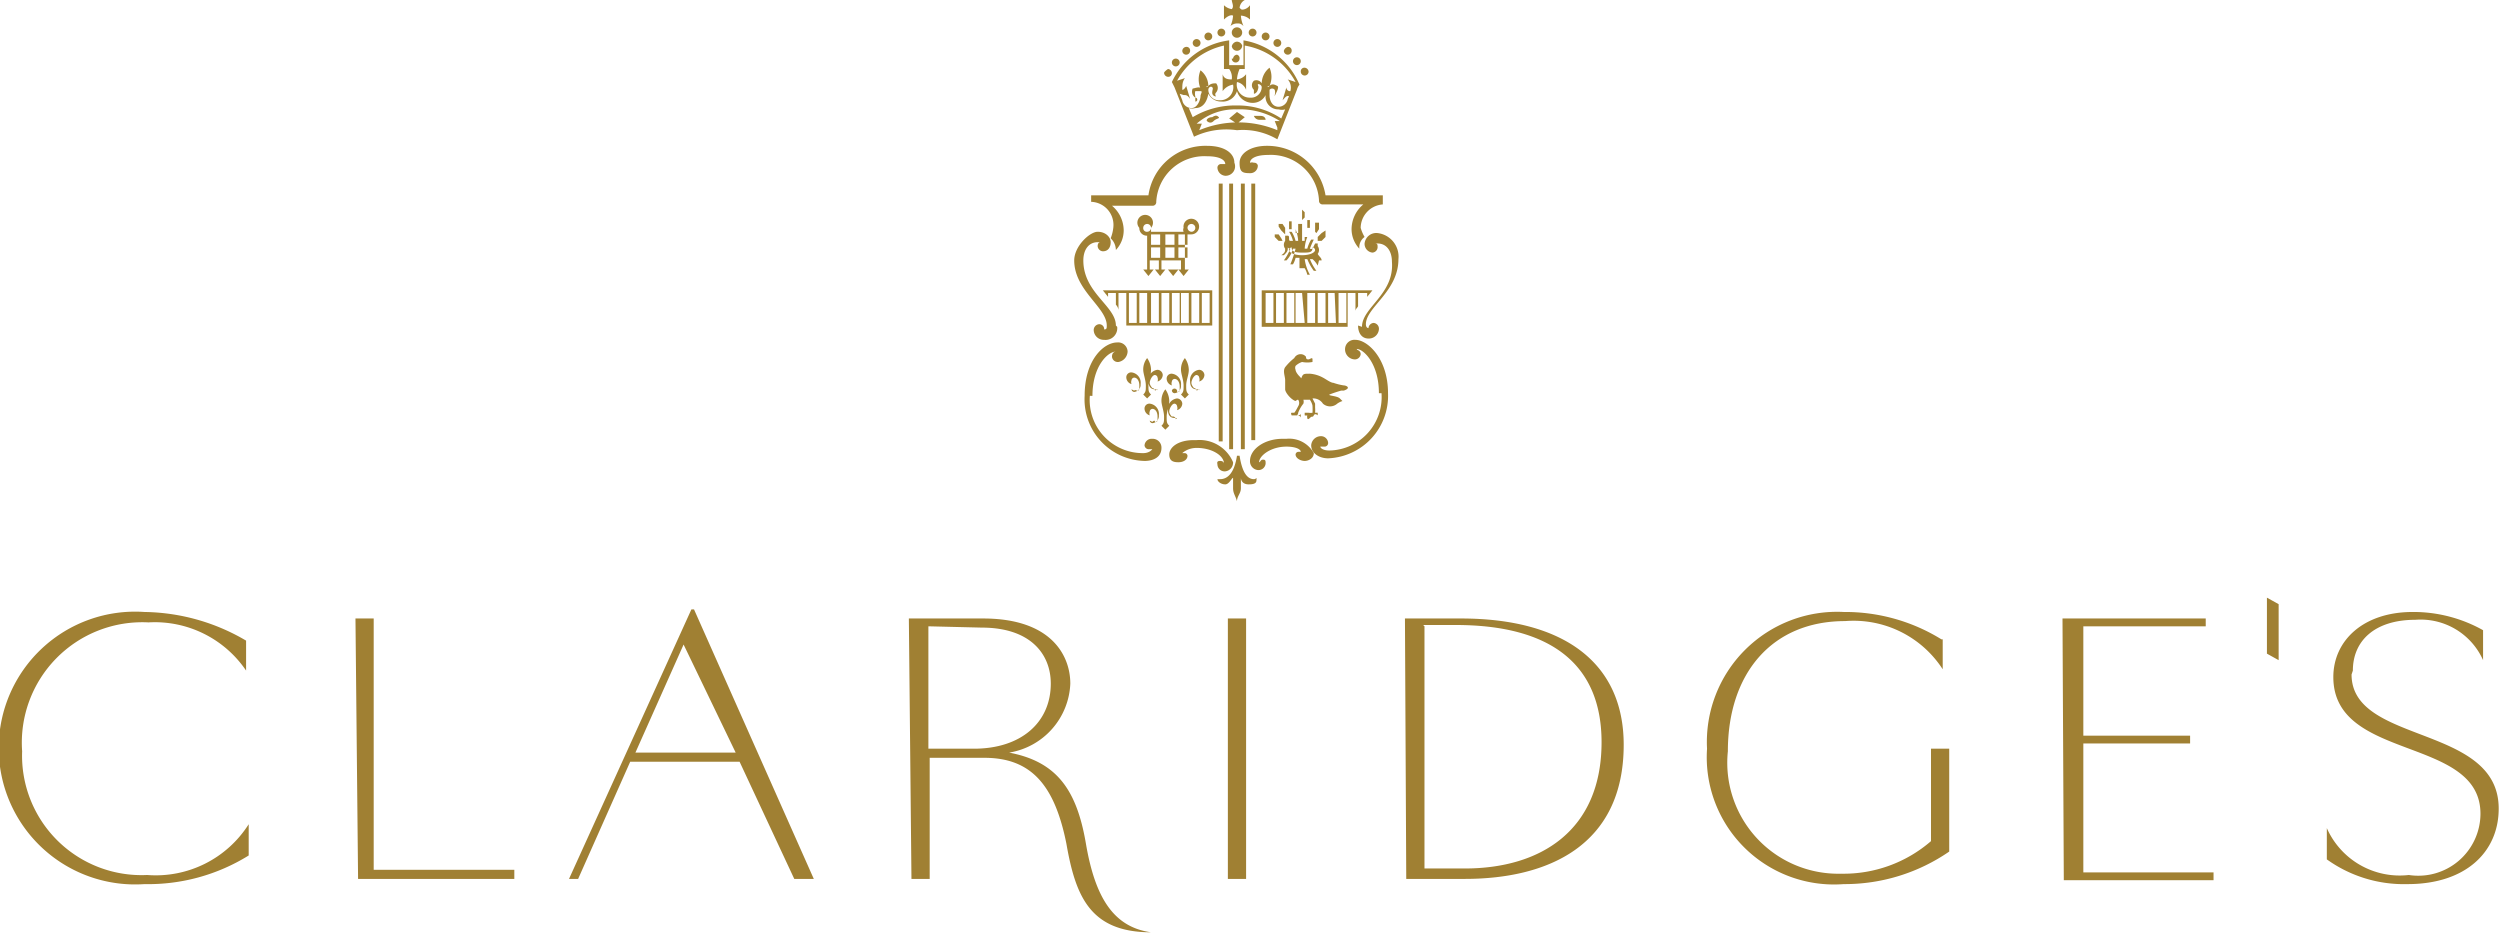 <?xml version="1.0" encoding="UTF-8"?> <svg xmlns="http://www.w3.org/2000/svg" viewBox="0 0 76.8 28.68"><g id="e57d0e39-b1ba-42b5-afdb-a739d6406fb8" data-name="Layer 2"><g id="f40b38ae-280f-4bc8-b274-a0bc89aeb045" data-name="Layer 1"><path d="M7.56,19.68a0,0,0,0,1,0,0v.92s0,0,0,0a3.39,3.39,0,0,0-3-1.48A3.7,3.7,0,0,0,.68,23.08a3.67,3.67,0,0,0,3.84,3.8,3.38,3.38,0,0,0,3.12-1.56s0,0,0,0v.88c0,.08,0,.08,0,.08a5.85,5.85,0,0,1-3.2.88,4.19,4.19,0,1,1,0-8.36,6.3,6.3,0,0,1,3.12.88M10.92,19h0l.56,0s0,0,0,0v7.72H15.8a0,0,0,0,1,0,0V27s0,0,0,0H11s0,0,0,0Zm11.8,4.4H19.36L17.76,27a0,0,0,0,1,0,0h-.28a0,0,0,0,1,0,0l3.76-8.28s0,0,.08,0L25,27s0,0,0,0H24.4a0,0,0,0,1,0,0Zm-3.2-.28H22.6L21,19.8ZM27.92,19h0l2.28,0c2.12,0,2.68,1.16,2.68,2A2.24,2.24,0,0,1,31,23.12c1.48.28,2.08,1.16,2.36,2.8s.84,2.56,2,2.72c0,0,0,0,0,0-1.88,0-2.32-1.12-2.6-2.72-.36-1.8-1.08-2.64-2.52-2.64H28.56V27s0,0,0,0H28s0,0,0,0Zm.6.24V23h1.4c1.44,0,2.36-.8,2.36-2,0-.92-.64-1.72-2.12-1.72Zm9.2-.24h0l.56,0s0,0,0,0v8s0,0,0,0h-.56s0,0,0,0V19Zm5.44,0s0,0,0,0l1.72,0c3.16,0,5,1.36,5,3.88C49.88,26,47.52,27,45,27H43.2s0,0,0,0Zm.6.24v7.44H45c2.32,0,4.2-1.16,4.2-3.88,0-2.36-1.52-3.6-4.48-3.6h-1Zm15.92.4a0,0,0,0,1,0,0v.92s0,0,0,0a3.26,3.26,0,0,0-3-1.48c-2.24,0-3.6,1.6-3.6,4a3.41,3.41,0,0,0,3.48,3.76,4.1,4.1,0,0,0,2.76-1V23s0,0,0,0h.56s0,0,0,0v3.08c0,.08,0,.08,0,.08a5.66,5.66,0,0,1-3.24,1A3.91,3.91,0,0,1,52.44,23a4,4,0,0,1,4.2-4.2,5.62,5.62,0,0,1,3,.84M63.36,19h0l4.4,0a0,0,0,0,1,0,0v.24s0,0,0,0H64V22.6h3.28a0,0,0,0,1,0,0v.24s0,0,0,0H64V26.8h4a0,0,0,0,1,0,0v.24s0,0,0,0H63.4s0,0,0,0ZM70,20.28a0,0,0,0,1,0,0l-.36-.2s0,0,0-.08V18.36a0,0,0,0,1,0,0l.36.2s0,0,0,.08Zm2.24.44c0,2.16,4.52,1.52,4.52,4.12,0,1.32-1,2.32-2.8,2.32a4.06,4.06,0,0,1-2.48-.76s0,0,0-.08v-.88s0,0,0,0A2.45,2.45,0,0,0,74,26.88,1.91,1.91,0,0,0,76.2,25c0-2.4-4.52-1.6-4.52-4.2,0-1.12.92-2,2.44-2a4.36,4.36,0,0,1,2.16.56,0,0,0,0,1,0,0v.92s0,0,0,0a2.1,2.1,0,0,0-2.08-1.24c-1.24,0-1.92.64-1.92,1.56" style="fill:#a08033"></path><path d="M36.12,12.88A.09.09,0,0,0,36,12.8a0,0,0,0,0,0,0s-.08-.08-.08-.16.08-.24.16-.24a.09.09,0,0,1,.08.08.18.18,0,0,1,0,.12.22.22,0,0,0,.16-.2.17.17,0,0,0-.16-.16.32.32,0,0,0-.28.36c0,.16.08.24.2.24s.08,0,.08,0M37.84,1a.16.16,0,1,0,.32,0,.16.16,0,0,0-.32,0m0,.4a.16.16,0,1,0,.32,0A.17.17,0,0,0,38,1.28c-.08,0-.16.08-.16.16m0,.36a.12.12,0,1,0,.24,0A.11.11,0,0,0,38,1.68a.13.13,0,0,0-.12.12M37.4,1a.12.12,0,1,0,.24,0,.12.12,0,1,0-.24,0m-.4.12a.12.12,0,0,0,.24,0,.12.12,0,0,0-.24,0m-.36.2a.12.12,0,0,0,.24,0,.12.12,0,0,0-.24,0m-.32.24a.12.12,0,0,0,.24,0,.11.11,0,0,0-.12-.12.13.13,0,0,0-.12.12M36,1.92a.12.12,0,0,0,.24,0,.12.12,0,0,0-.24,0m-.24.32a.13.13,0,0,0,.12.12A.11.11,0,0,0,36,2.24a.13.13,0,0,0-.12-.12s-.12.08-.12.12m2.32-2A.31.31,0,0,1,38.24,0h-.4c0,.08.08.2,0,.28A.43.43,0,0,1,37.6.16V.6c.08-.08.2-.16.28-.12A.94.94,0,0,1,37.8.8.31.31,0,0,1,38,.72c.08,0,.12,0,.2.08a.94.94,0,0,1-.08-.32A.43.43,0,0,1,38.4.6V.16c-.08.12-.24.16-.28.12M36.36,2.92c.08,0,.12,0,.2.12l-.12-.4q-.06.12-.12.12c0-.16,0-.24.08-.36l-.24.08A2.19,2.19,0,0,1,37.6,1.4l0,.72h.16a.43.43,0,0,1,.08.32c-.08,0-.24,0-.28-.16V2.8a.48.48,0,0,1,.32-.2.4.4,0,0,1-.4.48.33.33,0,0,1-.36-.32v0c0-.08.08-.12.12-.08s0,.08,0,.16a.11.11,0,0,0,.12.12s.08,0,0,0a.08.08,0,0,1,0-.12.22.22,0,0,0,0-.28c-.08,0-.16,0-.24.08s-.08,0,0,0a.62.62,0,0,0-.24-.48.73.73,0,0,0,0,.56s0,.08,0,0-.2,0-.24,0a.22.22,0,0,0,.08.28c.08,0,.08.12,0,.12s0,0,0,0,0-.08,0-.16a.3.3,0,0,1,0-.16s.08,0,.16,0,0,.08,0,.16-.08.36-.28.36a.29.29,0,0,1-.28-.24l-.08-.2ZM38,3.36a2.26,2.26,0,0,1,1.32.36v0l-.16,0,.08.2V4a3.12,3.12,0,0,0-2.4,0V4l.08-.2-.16,0v0A1.8,1.8,0,0,1,38,3.36m0-.56a.5.5,0,0,0,.48.36.44.44,0,0,0,.4-.24.39.39,0,0,0,.4.44.36.36,0,0,0,.2,0l-.12.28A2.41,2.41,0,0,0,38,3.24a2.53,2.53,0,0,0-1.36.36l-.12-.28a.36.36,0,0,0,.2,0c.24,0,.36-.2.4-.44a.44.44,0,0,0,.4.24A.46.46,0,0,0,38,2.8m-.76.8c-.12,0-.2.08-.16.12s.12.08.2,0,.2-.08.16-.12-.08-.08-.2,0M38,3.44l-.24.2L38,3.8l.24-.2Zm-.44,2.2h-.12v7.92h.12V5.64Zm.32,0h-.12V13.8h.12Zm.56,7.88h.12V5.64h-.12Zm-.32.28h.12V5.64h-.12ZM34.6,10h2.64V8.92H33.88l.16.2V9h.24v.36a.3.3,0,0,1,.08.16V9h.24Zm2.32-1h.24v.92h-.24ZM36.6,9h.24v.92H36.6Zm-.32,0h.24v.92h-.24ZM36,9h.24v.92H36Zm-.32,0h.24v.92h-.24Zm-.32,0h.24v.92h-.24ZM35,9h.24v.92H35Zm-.32,0h.24v.92h-.24ZM38,14h0c-.08.52-.28.72-.52.72H37.4c0,.08.12.16.24.16s.2-.2.24-.2v0c0,.08,0,.16,0,.32s.08.24.12.4c0-.16.12-.24.12-.4s0-.24,0-.32v0s0,.2.24.2.24-.08.24-.16,0,0-.08,0c-.2,0-.36-.2-.44-.72m-1.4-.48c-.52,0-.76.24-.76.44s.12.24.28.24.28-.08.28-.2a.09.09,0,0,0-.08-.08h-.08s0,0,0,0,.16-.16.44-.16c.48,0,.84.24.84.48,0,0,0,0,0,0s0-.08-.12-.08-.08.08-.08.12a.22.22,0,0,0,.24.2.27.27,0,0,0,.24-.28,1.12,1.12,0,0,0-1.12-.68M35.28,6H33.52v.2A.71.71,0,0,1,34.2,7a1.24,1.24,0,0,1-.08.32.51.51,0,0,1,.16.36.88.88,0,0,0,.24-.6,1,1,0,0,0-.36-.76H35.4a.11.11,0,0,0,.12-.12,1.48,1.48,0,0,1,1.56-1.4c.4,0,.56.12.56.24s0,0,0,0,0,0-.12,0a.11.11,0,0,0-.12.12.26.26,0,0,0,.24.24A.29.29,0,0,0,37.92,5c0-.28-.28-.52-.84-.52A1.77,1.77,0,0,0,35.28,6m6,6c.24-.08.08-.16,0-.16a1.8,1.8,0,0,1-.32-.08c-.08,0-.24-.12-.32-.16a1,1,0,0,0-.4-.12c-.16,0-.2,0-.24.08s0,.08-.08,0-.12-.16-.12-.2a.15.15,0,0,1,0-.12.53.53,0,0,1,.2-.12.83.83,0,0,0,.32,0s0,0,0-.08-.08,0-.12,0-.08,0-.08-.08a.21.21,0,0,0-.16-.08.22.22,0,0,0-.2.12,1.72,1.72,0,0,0-.28.28c-.08.12,0,.28,0,.4s0,.2,0,.28.12.24.24.32.08,0,.16,0a.18.18,0,0,1,0,.2s-.08.16-.12.2H39.8s-.08,0-.12,0,0,.08,0,.08h.08s0,0-.08,0,0,0,0,0l.16,0s.12,0,.12.08,0,0,0,0,0,0,0-.08,0,0-.08,0,0,0,0-.08a1,1,0,0,1,.16-.28.2.2,0,0,0,0-.12h.2s.08.12.08.2a1.73,1.73,0,0,1,0,.2.4.4,0,0,1-.12,0h-.12s0,.08,0,.08a.14.14,0,0,0,.08,0,.14.14,0,0,0,0,.08s0,.08.08,0,.08,0,.12-.08.12,0,.12,0,0,0,0,0,0-.08,0-.08,0,0-.08,0l0,0a.91.91,0,0,0,0-.16c0-.08,0-.08,0-.12l-.08-.16a.35.35,0,0,1,.32.16.33.33,0,0,0,.44,0,.57.57,0,0,1,.16-.08s0,0-.08-.08-.36-.08-.32-.12a3.78,3.78,0,0,1,.36-.12M36.6,7.2A.24.24,0,1,0,36.36,7a.15.15,0,0,0,0,.12h-1s0-.08,0-.12A.24.24,0,1,0,35,7a.23.23,0,0,0,.24.24V8.28h-.12l.16.2.16-.2h-.12V8h.28v.28h-.12l.16.2.16-.2h-.12V8H36v.28h-.12l.16.2.16-.2H36V8h.28v.28H36.2l.16.2.16-.2H36.4V7.2ZM35.12,7a.12.12,0,1,1,.12.12A.11.11,0,0,1,35.12,7m.52.92h-.28V7.6h.28Zm0-.4h-.28V7.2h.28Zm.44.4H35.8V7.6h.28Zm0-.4H35.8V7.2h.28Zm.4-.52a.12.12,0,1,1,.12.12A.13.13,0,0,1,36.48,7m0,.92H36.2V7.6h.28Zm0-.4H36.2V7.2h.28Zm-2.92,4.64c0-.92.48-1.36.72-1.36,0,0,0,0,0,0s-.12,0-.12.16a.18.18,0,0,0,.2.16.34.34,0,0,0,.28-.32.29.29,0,0,0-.32-.28c-.4,0-1,.52-1,1.64a1.89,1.89,0,0,0,1.84,2c.28,0,.52-.12.52-.4a.27.27,0,0,0-.28-.28.22.22,0,0,0-.24.2.13.13,0,0,0,.12.12c.08,0,.08,0,.12,0a0,0,0,0,1,0,0s-.08.12-.28.12a1.63,1.63,0,0,1-1.64-1.76m7.12-5-.12.12v.12l.12,0,.12-.12V7.08Zm-.16,0,.08-.12V6.84l-.12,0L40.4,7v.12Zm-.2-.16,0-.16,0-.08-.08,0,0,.16,0,.08Zm-.88.32-.08-.12h-.12v.08l.12.12.12,0Zm.12-.12V7l-.08-.12-.12,0v.08l.08.12Zm.2-.16,0-.08,0-.16-.08,0,0,.08,0,.16ZM40,6.76l.08-.08V6.52L40,6.44,40,6.52v.16ZM40.52,8l.08,0c0-.08-.08-.12-.12-.2a.2.2,0,0,0,0-.24s0-.08,0-.08,0,0,0,0l-.08,0-.08.16a.12.12,0,0,1-.08,0,2.66,2.66,0,0,1,.12-.28l-.08,0a1,1,0,0,0-.12.28h-.08a1.17,1.17,0,0,1,.08-.36l-.08,0s0,.08,0,.12l-.08,0V6.88h-.12v.28l-.08,0a.4.4,0,0,0,0-.12h0a1.17,1.17,0,0,1,.08.36h-.08a1,1,0,0,0-.12-.28l-.08,0a1,1,0,0,1,.12.28s0,0-.08,0,0-.16-.08-.16l-.08,0s0,.08,0,.16a.2.2,0,0,0,0,.24c0,.08,0,.12-.12.2l.08,0c.08-.08.12-.12.12-.2s0,0,.08,0a1.62,1.62,0,0,1-.2.36l.08,0a.82.82,0,0,0,.2-.36h.08a3.36,3.36,0,0,1-.16.48l.08,0a.68.68,0,0,0,.08-.2h.12v.32H40V8.24h.08a.68.68,0,0,1,.08.2l.08,0a1.35,1.35,0,0,1-.16-.48h.08a1.62,1.62,0,0,0,.2.36l.08,0a1.62,1.62,0,0,1-.2-.36s0,0,.08,0a.7.7,0,0,1,.16.2M40,7.84c-.24,0-.4-.08-.4-.16a.09.09,0,0,1,.08-.08c0,.12.08.16.32.16s.32,0,.32-.16a.09.09,0,0,1,.08.08c0,.08-.16.16-.4.16M34.28,10c0-.6-1-1-1-2,0-.32.16-.56.44-.56,0,0,.08,0,.08,0a0,0,0,0,1,0,0s-.08,0-.08.12a.17.17,0,0,0,.16.16c.16,0,.24-.12.24-.28s-.16-.32-.4-.32S33,7.56,33,8c0,.92,1,1.44,1,2,0,.08,0,.12-.08.12a0,0,0,0,1,0,0,.15.15,0,0,0-.16-.16.18.18,0,0,0-.16.2.31.31,0,0,0,.32.28.36.36,0,0,0,.4-.4m1,2.88a.09.09,0,0,0,.08.08.22.22,0,0,0,.2-.24.32.32,0,0,0-.28-.36.15.15,0,0,0-.16.16.22.22,0,0,0,.16.2.18.18,0,0,1,0-.12.09.09,0,0,1,.08-.08c.08,0,.16.08.16.24s0,.16-.08.16a0,0,0,0,1,0,0c0-.08-.08,0-.08,0m.4.24.12-.12c-.08-.08-.08-.12-.08-.28s.08-.32.08-.48a.65.65,0,0,0-.12-.36.56.56,0,0,0-.12.36c0,.12.08.32.08.48s0,.2-.08.28ZM35.48,12a.09.09,0,0,0-.08-.08,0,0,0,0,0,0,0s-.08-.08-.08-.16.08-.24.16-.24a.09.09,0,0,1,.08.08.18.18,0,0,1,0,.12.22.22,0,0,0,.16-.2.17.17,0,0,0-.16-.16.32.32,0,0,0-.28.36c0,.16.08.24.2.24s.08.08.08,0m-.8,0a.09.09,0,0,0,.08.08.22.22,0,0,0,.2-.24.32.32,0,0,0-.28-.36.15.15,0,0,0-.16.16.22.22,0,0,0,.16.2.18.18,0,0,1,0-.12.09.09,0,0,1,.08-.08c.08,0,.16.08.16.24s0,.16-.08.16a0,0,0,0,1,0,0,.06.06,0,0,0-.08,0m.4.24.12-.12c-.08-.08-.08-.12-.08-.28s.08-.32.08-.48a.65.65,0,0,0-.12-.36.56.56,0,0,0-.12.36c0,.12.08.32.08.48s0,.2-.08.28ZM36.76,12a.09.09,0,0,0-.08-.08,0,0,0,0,0,0,0s-.08-.08-.08-.16.08-.24.16-.24a.09.09,0,0,1,.08.08.18.18,0,0,1,0,.12.22.22,0,0,0,.16-.2.17.17,0,0,0-.16-.16.32.32,0,0,0-.28.36c0,.16.08.24.2.24s.08.08.08,0M36,12a.09.09,0,0,0,.08.08.22.22,0,0,0,.2-.24.32.32,0,0,0-.28-.36.15.15,0,0,0-.16.16.22.22,0,0,0,.16.2.18.18,0,0,1,0-.12.09.09,0,0,1,.08-.08c.08,0,.16.08.16.24s0,.16-.08.16a0,0,0,0,1,0,0A.06.06,0,0,0,36,12m.4.24.12-.12c-.08-.08-.08-.12-.08-.28s.08-.32.08-.48a.65.65,0,0,0-.12-.36.56.56,0,0,0-.12.36c0,.12.08.32.08.48s0,.2-.08.28Zm2.72-2.32h-.24V9h.24Zm.32,0h-.24V9h.24Zm.32,0h-.24V9h.24Zm.32,0H39.8V9H40Zm.32,0h-.24V9h.24Zm.32,0h-.24V9h.24Zm.32,0h-.24V9H41Zm.32,0h-.24V9h.24ZM39.4,13.48c-.56,0-1,.32-1,.68a.27.27,0,0,0,.24.28.22.22,0,0,0,.24-.2c0-.08,0-.12-.08-.12s-.08.08-.12.08a0,0,0,0,1,0,0c0-.2.36-.48.84-.48.28,0,.44.08.44.16a0,0,0,0,1,0,0h-.08a.09.09,0,0,0-.08.08c0,.12.16.2.28.2s.28-.08.28-.24a.86.86,0,0,0-.84-.44M40.72,6a1.81,1.81,0,0,0-1.8-1.52c-.52,0-.84.24-.84.52s.08.32.32.32a.23.23,0,0,0,.24-.24A.11.11,0,0,0,38.52,5a.18.18,0,0,0-.12,0,0,0,0,0,1,0,0c0-.12.16-.24.56-.24a1.48,1.48,0,0,1,1.56,1.4.11.11,0,0,0,.12.12h1.24a1,1,0,0,0-.36.76.88.88,0,0,0,.24.6.39.39,0,0,1,.16-.36A1.24,1.24,0,0,1,41.8,7a.73.73,0,0,1,.68-.72V6Zm1.72,6.08a1.64,1.64,0,0,1-1.6,1.76c-.2,0-.28-.08-.28-.12a0,0,0,0,1,0,0s0,0,.12,0a.11.11,0,0,0,.12-.12.22.22,0,0,0-.24-.2.3.3,0,0,0-.28.28c0,.24.24.4.52.4a1.92,1.92,0,0,0,1.84-2c0-1.08-.64-1.64-1-1.64a.29.29,0,0,0-.32.28.31.31,0,0,0,.28.32.18.18,0,0,0,.2-.16c0-.12-.12-.12-.12-.16l0,0c.2,0,.68.44.68,1.36M37.76,2l0-.76A2.27,2.27,0,0,0,36,2.52l0,0s0,0,.08.16l.6,1.52A2.3,2.3,0,0,1,38,4a2.08,2.08,0,0,1,1.24.28l.6-1.52a.44.44,0,0,1,.08-.16l0,0A2.27,2.27,0,0,0,38.2,1.24l0,.76Zm.84-1a.12.12,0,0,0-.24,0,.12.12,0,0,0,.24,0m.4.12a.12.12,0,1,0-.24,0,.12.12,0,1,0,.24,0m.36.2a.12.12,0,1,0-.24,0,.12.12,0,1,0,.24,0m.32.24a.11.11,0,0,0-.12-.12.18.18,0,0,0-.12.12.12.12,0,1,0,.24,0m.28.32a.12.12,0,1,0-.24,0,.12.12,0,1,0,.24,0m.24.32a.13.13,0,0,0-.12-.12.11.11,0,0,0-.12.12.12.12,0,1,0,.24,0m-.64.84a.29.29,0,0,1-.28.24c-.2,0-.28-.2-.28-.36s0-.12,0-.16a.1.1,0,0,1,.16,0,.3.3,0,0,1,0,.16c0,.08,0,.12,0,.16h0s0-.08,0-.12.16-.28.08-.32-.16-.08-.24,0-.08,0,0,0a.69.69,0,0,0,0-.56.62.62,0,0,0-.24.48s0,.08,0,0a.19.19,0,0,0-.24-.08.19.19,0,0,0,0,.28c0,.08,0,.12,0,.12s0,0,0,0,.08,0,.12-.12,0-.12,0-.16.12,0,.12.08v0a.33.33,0,0,1-.36.32.4.4,0,0,1-.4-.48.38.38,0,0,1,.28.24V2.28a.41.41,0,0,1-.28.16.94.94,0,0,1,.08-.32h.16l0-.72A2.19,2.19,0,0,1,39.8,2.52l-.24-.08a.38.38,0,0,1,.08.36.11.11,0,0,1-.12-.12l-.12.4c.08-.08.12-.16.2-.12Zm-.84.52c-.12,0-.2,0-.2,0a.18.18,0,0,0,.16.12c.12,0,.2,0,.2,0s0-.12-.16-.12M41.4,9h.24v.56c0-.08.08-.12.08-.16V9H42v.12l.16-.2H38.76v1.12H41.4Zm.32,1c0,.24.12.4.32.4a.31.31,0,0,0,.32-.28.18.18,0,0,0-.16-.2.17.17,0,0,0-.16.16s0,0,0,0-.08,0-.08-.12c0-.52,1-1,1-2a.73.73,0,0,0-.64-.8.36.36,0,0,0-.4.32.27.27,0,0,0,.24.28.17.17,0,0,0,.16-.16c0-.08,0-.12-.08-.12a0,0,0,0,1,0,0s0,0,.08,0c.28,0,.44.24.44.56.08,1-.92,1.4-.92,2" style="fill:#a08033"></path></g></g></svg> 